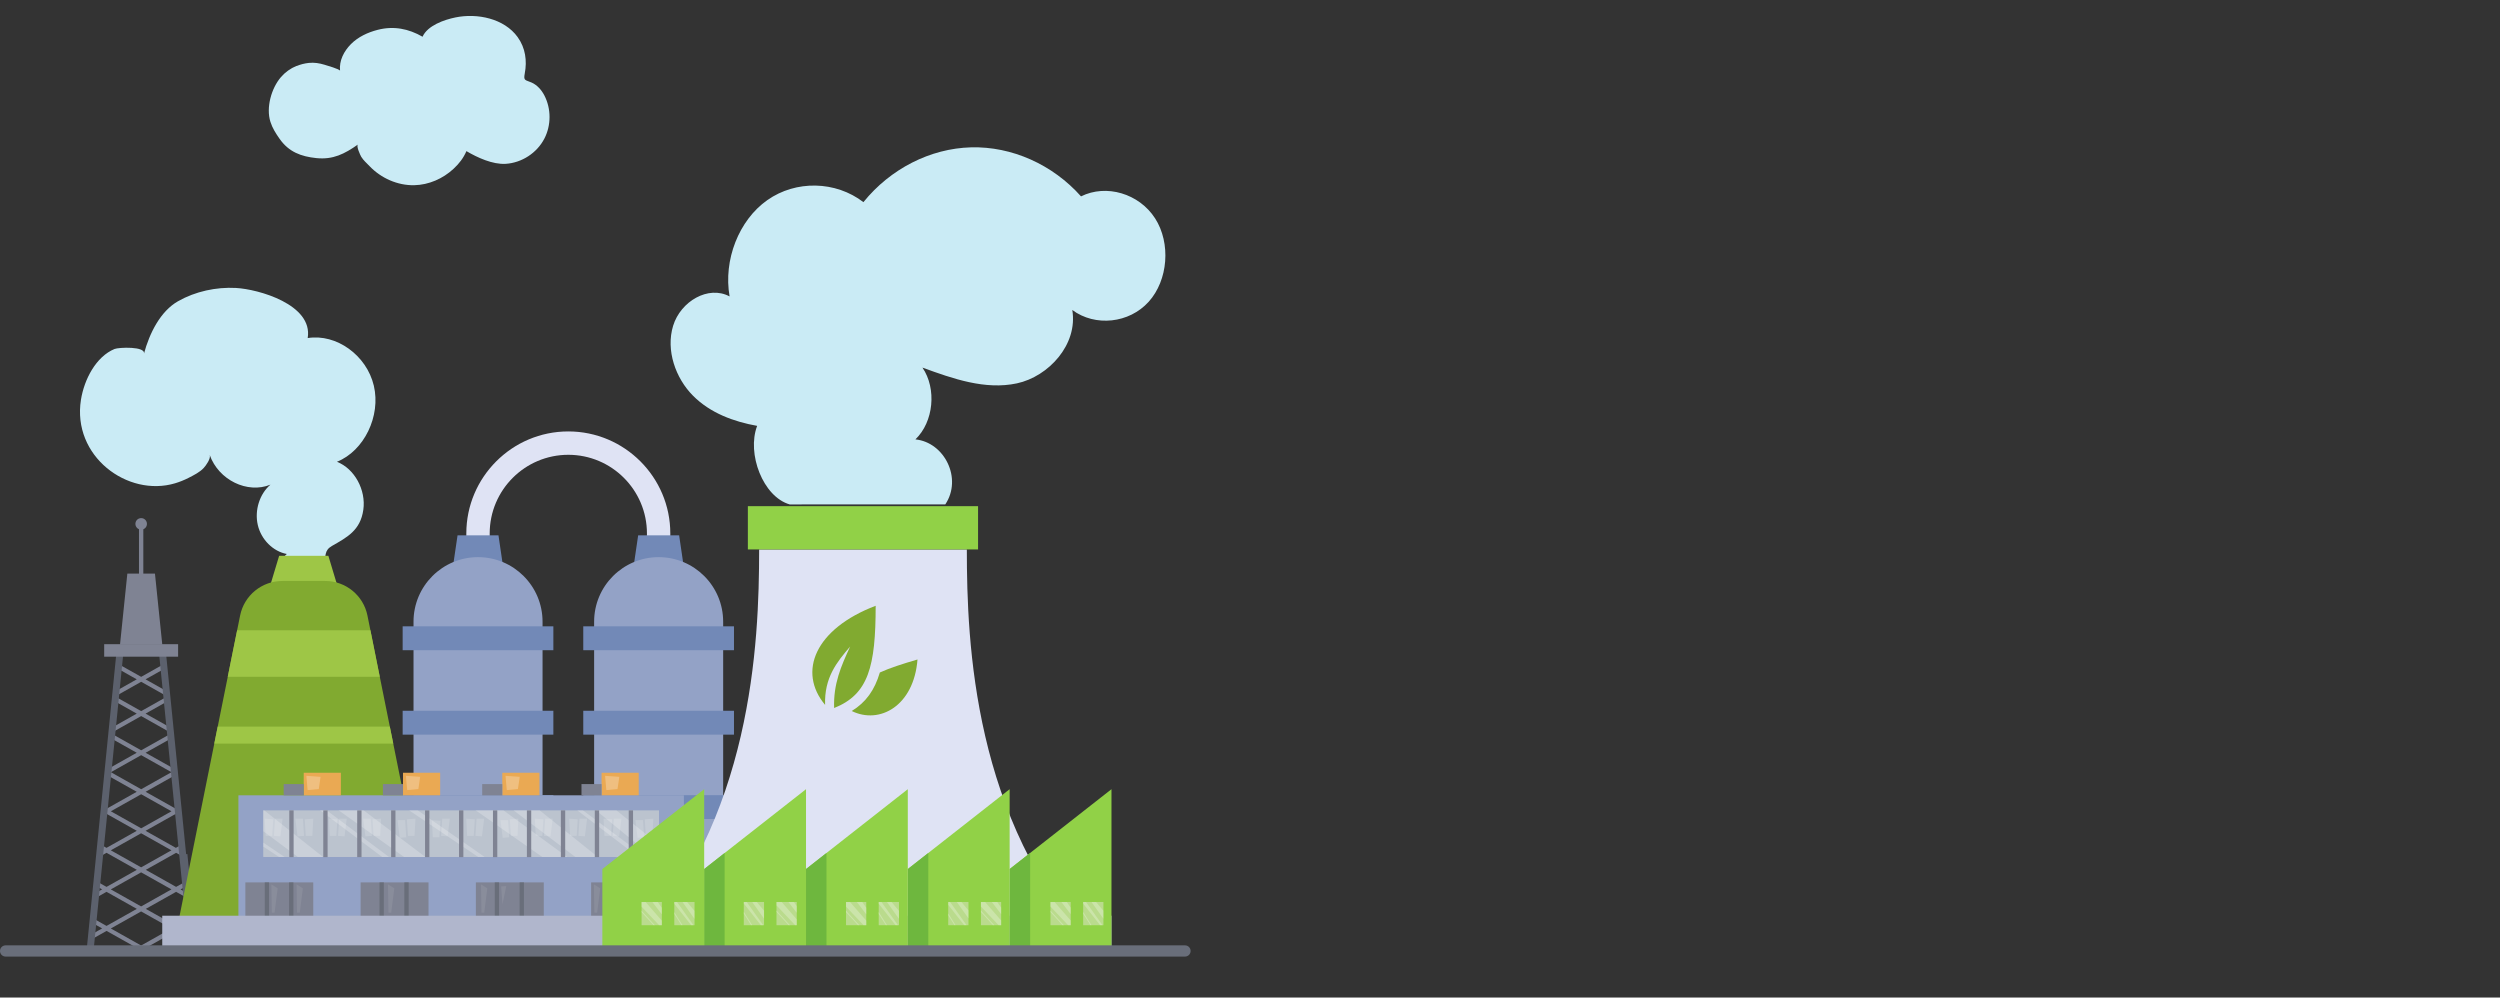 <?xml version="1.0" encoding="UTF-8"?>
<svg xmlns="http://www.w3.org/2000/svg" viewBox="0 0 490 195.52">
  <rect x="0" y="0" width="490" height="195.52" fill="#333333" stroke="none"/>
  <defs>
    <style>
      .cls-1, .cls-2 {
        fill: none;
      }

      .cls-3 {
        opacity: .51;
      }

      .cls-3, .cls-4, .cls-5, .cls-6, .cls-7, .cls-8, .cls-9, .cls-10, .cls-11, .cls-12, .cls-13, .cls-14, .cls-15, .cls-16, .cls-17, .cls-18, .cls-19, .cls-20 {
        mix-blend-mode: overlay;
      }

      .cls-4 {
        opacity: .63;
      }

      .cls-5 {
        opacity: .36;
      }

      .cls-6 {
        opacity: .35;
      }

      .cls-2 {
        isolation: isolate;
      }

      .cls-7 {
        opacity: .5;
      }

      .cls-8 {
        opacity: .7;
      }

      .cls-9, .cls-17 {
        opacity: .15;
      }

      .cls-10 {
        opacity: .17;
      }

      .cls-11 {
        opacity: .16;
      }

      .cls-12 {
        opacity: .14;
      }

      .cls-13 {
        opacity: .19;
      }

      .cls-14 {
        opacity: .27;
      }

      .cls-21 {
        fill: #696e7a;
      }

      .cls-22 {
        fill: #eaa953;
      }

      .cls-23 {
        fill: #7289b7;
      }

      .cls-24 {
        fill: #7f8393;
      }

      .cls-25 {
        fill: #9ec646;
      }

      .cls-26 {
        fill: #91d147;
      }

      .cls-27 {
        fill: #93a2c6;
      }

      .cls-28 {
        fill: #b0b6cc;
      }

      .cls-29 {
        fill: #caebf5;
      }

      .cls-30 {
        fill: #dfe3f4;
      }

      .cls-31 {
        fill: #6eb73e;
      }

      .cls-32 {
        fill: #81aa30;
      }

      .cls-33 {
        fill: #5c616d;
      }

      .cls-15 {
        opacity: .07;
      }

      .cls-15, .cls-16, .cls-17, .cls-18, .cls-19, .cls-20 {
        fill: #fff;
      }

      .cls-16 {
        opacity: .08;
      }

      .cls-18 {
        opacity: .25;
      }

      .cls-19 {
        opacity: .26;
      }

      .cls-20 {
        opacity: .22;
      }

      .cls-34 {
        fill: #e5e5d6;
        opacity: .49;
      }
    </style>
  </defs>
  <g class="cls-2">
    <g id="Layer_2" data-name="Layer 2">
      <g id="Layer_1-2" data-name="Layer 1">
        <g>
          <g>
            <path class="cls-29" d="m154.79,98.87c-5.24-1.49-8.46-9.95-6.39-15.4-4.57-.82-9.17-2.49-12.58-5.92s-5.35-8.9-3.89-13.69c1.46-4.79,6.91-8,11.07-5.76-1.25-7.13,1.8-14.94,7.4-18.88s13.38-3.78,18.83.4c5.28-6.54,13.12-10.53,21.1-10.74,7.98-.21,15.99,3.36,21.55,9.61,4.95-2.47,11.4-.55,14.52,4.31,3.12,4.86,2.56,12.12-1.26,16.35-3.82,4.23-10.47,4.94-14.97,1.61,1.13,6.78-4.66,13.05-10.86,14.38s-12.52-.9-18.51-3.09c2.83,4.16,2.19,10.66-1.38,14.07,5.72.59,9.24,7.67,5.86,12.74"/>
            <path class="cls-29" d="m60.35,115.3c1.51-1.02,2.62-2.68,3.11-4.53s.02-2.86,1.61-3.77c2.94-1.68,5.57-3.04,6.14-7.07.56-3.91-1.73-8.08-5.17-9.42,5.33-2.14,8.64-8.96,7.23-14.92-1.41-5.96-7.34-10.23-12.96-9.33,1.08-6.59-9.72-9.59-14.06-9.82-3.85-.21-7.95.66-11.37,2.61s-5.57,6.21-6.67,10.29c.4-1.5-4.96-1.27-5.76-.94-3.63,1.5-5.94,5.95-6.58,9.93-1.78,11.1,9.15,19.16,18.43,16.4.9-.27,1.78-.62,2.62-1.05,1-.51,2.24-1.12,3.01-1.96.42-.45,1.43-1.84,1.18-2.54,1.72,4.89,7.38,7.66,11.9,5.81-2.14,1.82-3.15,5.06-2.48,7.92s2.99,5.17,5.68,5.67c-2.05,1.84-2.68,5.28-1.44,7.82"/>
            <g>
              <rect class="cls-24" x="27.24" y="103.15" width=".85" height="10.05"/>
              <path class="cls-24" d="m26.54,102.68c0,.62.5,1.13,1.13,1.13s1.13-.5,1.13-1.13-.5-1.13-1.13-1.13-1.13.5-1.13,1.13Z"/>
              <polygon class="cls-24" points="23.27 130.19 27.67 132.66 32.06 130.19 32.15 131.11 28.53 133.15 32.58 135.43 32.69 136.46 27.67 133.63 22.65 136.46 22.75 135.43 26.8 133.15 23.18 131.11 23.27 130.19"/>
              <polygon class="cls-24" points="21.93 143.58 22.04 142.55 26.8 139.87 22.54 137.47 22.64 136.55 27.67 139.38 32.7 136.55 32.79 137.47 28.53 139.87 33.3 142.55 33.4 143.58 27.67 140.35 21.93 143.58"/>
              <path class="cls-24" d="m35.6,165.54l-1.13.64-5.94-3.34,5.94-3.34.56.31-.15-1.51-.4.23-5.94-3.34,5.71-3.21-.13-1.3-5.58-3.14,4.98-2.8-.09-.92-5.76,3.24-5.76-3.24-.09.92,4.98,2.8-5.58,3.14-.13,1.3,5.71,3.21-5.94,3.34-.4-.23-.15,1.51.56-.31,5.94,3.34-5.94,3.34-1.13-.64-.09.92.36.2-.4.23-.1,1.03,1.37-.77,5.94,3.34-5.94,3.34-1.86-1.04-.09.92,1.08.61-1.21.68-.1,1.03,2.18-1.23,5.94,3.34-5.94,3.34-2.58-1.45-.09.92,1.81,1.02-2.02,1.14-.1,1.03,2.99-1.68,5.94,3.34-1.03.58h1.73l.17-.1.17.1h1.73l-1.03-.58,5.94-3.34,2.99,1.68-.1-1.03-2.02-1.14,1.81-1.02-.09-.92-2.58,1.45-5.94-3.34,5.94-3.34,2.18,1.23-.1-1.03-1.21-.68,1.08-.61-.09-.92-1.86,1.04-5.94-3.34,5.94-3.34,1.37.77-.1-1.03-.4-.23.36-.2-.09-.92Zm-13.87-14.19l5.94-3.34,5.94,3.34-5.94,3.34-5.94-3.34Zm0,7.66l5.94-3.34,5.94,3.34-5.94,3.34-5.94-3.34Zm11.87,22.97l-5.94,3.34-5.94-3.34,5.94-3.34,5.94,3.34Zm0-7.66l-5.94,3.34-5.94-3.34,5.94-3.34,5.94,3.34Zm-5.94-4.32l-5.94-3.34,5.94-3.34,5.94,3.34-5.94,3.34Z"/>
              <polygon class="cls-24" points="31.81 126.37 30.37 112.42 24.96 112.42 23.52 126.37 31.81 126.37"/>
              <g>
                <rect class="cls-33" x="-8.98" y="156.29" width="59.14" height="1.36" transform="translate(-137.65 161.83) rotate(-84.28)"/>
                <rect class="cls-33" x="34.06" y="127.4" width="1.36" height="59.14" transform="translate(-15.46 4.24) rotate(-5.72)"/>
              </g>
              <rect class="cls-33" x="36.95" y="167.38" width=".51" height="14.86" transform="translate(-17.23 4.58) rotate(-5.72)"/>
              <polygon class="cls-12" points="29.26 112.42 30.37 112.42 31.81 126.37 23.52 126.37 23.68 124.82 29.61 123.6 29.26 112.42"/>
              <rect class="cls-24" x="20.42" y="126.25" width="14.49" height="2.45" transform="translate(55.33 254.96) rotate(180)"/>
              <polygon class="cls-12" points="20.42 128.35 32.36 127.96 31.85 126.25 34.91 126.25 34.91 128.71 20.42 128.71 20.42 128.35"/>
            </g>
            <g>
              <polygon class="cls-25" points="66.94 117.51 64.36 108.94 54.71 108.94 52.13 117.51 66.94 117.51"/>
              <polygon class="cls-5" points="61.64 108.94 64.36 108.94 66.94 117.51 52.13 117.51 53.36 113.43 61.64 112.35 61.64 108.94"/>
              <path class="cls-32" d="m83.99,180.05l-11.97-59.4c-.79-3.94-4.26-6.78-8.28-6.78h-8.4c-4.02,0-7.49,2.84-8.28,6.78l-11.97,59.4h48.9Z"/>
              <polygon class="cls-25" points="74.43 132.65 44.64 132.65 46.48 123.53 72.6 123.53 74.43 132.65"/>
              <polygon class="cls-25" points="77.08 145.75 42 145.75 42.67 142.41 76.4 142.41 77.08 145.75"/>
              <path class="cls-13" d="m36.16,174.71c11.45-.81,21.38-3.89,27.01-11.89,5.5-7.81,5.44-43.68-.26-48.94h.82c4.02,0,7.49,2.84,8.28,6.78l11.97,59.4h-48.9l1.08-5.34Z"/>
            </g>
            <g>
              <path class="cls-30" d="m126.8,107.81h4.58v-3.26c0-11.02-8.97-19.99-19.99-19.99s-19.99,8.97-19.99,19.99v2.57h4.58v-2.57c0-8.5,6.91-15.41,15.41-15.41s15.41,6.91,15.41,15.41v3.26Z"/>
              <path class="cls-4" d="m108.47,84.78c.95-.14,1.93-.22,2.92-.22,11.02,0,19.99,8.97,19.99,19.99v3.26h-1.5c-.32-.8-.52-1.75-.52-2.89,0-10.54-8.8-20.14-20.9-20.15Z"/>
              <g>
                <polygon class="cls-23" points="125.08 104.92 133.11 104.92 133.96 110.7 124.23 110.7 125.08 104.92"/>
                <path class="cls-27" d="m129.09,109.2h0c6.98,0,12.65,5.66,12.65,12.65v58.21h-25.29v-58.21c0-6.98,5.66-12.65,12.65-12.65Z"/>
                <g>
                  <rect class="cls-23" x="114.33" y="122.77" width="29.54" height="4.68" transform="translate(258.19 250.21) rotate(180)"/>
                  <rect class="cls-23" x="114.33" y="139.31" width="29.54" height="4.68" transform="translate(258.19 283.3) rotate(180)"/>
                  <rect class="cls-23" x="114.33" y="155.86" width="29.54" height="4.68" transform="translate(258.19 316.39) rotate(180)"/>
                </g>
              </g>
              <g>
                <polygon class="cls-23" points="89.68 104.92 97.7 104.92 98.55 110.7 88.83 110.7 89.68 104.92"/>
                <path class="cls-27" d="m93.69,109.2h0c6.98,0,12.65,5.66,12.65,12.65v58.21h-25.29v-58.21c0-6.98,5.66-12.65,12.65-12.65Z"/>
                <g>
                  <rect class="cls-23" x="78.92" y="122.77" width="29.54" height="4.68" transform="translate(187.38 250.21) rotate(180)"/>
                  <rect class="cls-23" x="78.92" y="139.31" width="29.54" height="4.68" transform="translate(187.38 283.3) rotate(180)"/>
                  <rect class="cls-23" x="78.92" y="155.86" width="29.54" height="4.68" transform="translate(187.38 316.39) rotate(180)"/>
                </g>
              </g>
              <g>
                <path class="cls-9" d="m125.04,122.77c10.75-2.03,8.73-10.19,5.56-13.48,6.27.74,11.14,6.08,11.14,12.56v.92h-16.7Z"/>
                <path class="cls-9" d="m129.8,139.31c3.08-1.02,4.2-3.09,4.15-5.55-.07-3.19-.13-5.23-7.04-6.32h14.83v11.87h-11.94Z"/>
                <path class="cls-9" d="m128.86,155.86c3.8-.89,5.15-3.11,5.1-5.81-.06-2.95-.12-4.91-5.59-6.05h13.37v11.87h-12.88Z"/>
                <path class="cls-9" d="m133.96,170.67c-.07-5.1.99-8.67-10.33-10.14h18.12v19.52h-14.38c6.29-1.25,6.66-4.88,6.59-9.38Z"/>
                <path class="cls-15" d="m126.29,163c.92,2.04-1.08,9.32-2.02,9.87-.94.55-5.5.54-6.25-.63-.75-1.17-1.23-9.26-.22-9.67,1.01-.4,8-.66,8.49.43Z"/>
                <path class="cls-9" d="m114.33,159.81c5.04.35,19.05-1.2,19.63-3.96h9.91v4.68h-29.54v-.72Z"/>
                <path class="cls-9" d="m114.33,142.76c4.72.33,17.3-1.01,19.36-3.45h10.17v4.68h-29.54v-1.23Z"/>
                <path class="cls-9" d="m114.33,126.48c4.89.34,18.22-1.11,19.54-3.71h9.99v4.68h-29.54v-.97Z"/>
              </g>
              <g>
                <path class="cls-9" d="m89.64,122.77c10.75-2.03,8.73-10.19,5.56-13.48,6.27.74,11.14,6.08,11.14,12.56v.92h-16.7Z"/>
                <path class="cls-9" d="m94.4,139.31c3.08-1.02,4.2-3.09,4.15-5.55-.07-3.19-.13-5.23-7.04-6.32h14.83v11.87h-11.94Z"/>
                <path class="cls-9" d="m93.45,155.86c3.8-.89,5.15-3.11,5.1-5.81-.06-2.95-.12-4.91-5.59-6.05h13.37v11.87h-12.88Z"/>
                <path class="cls-9" d="m98.55,170.67c-.07-5.1.99-8.67-10.33-10.14h18.12v19.52h-14.38c6.29-1.25,6.66-4.88,6.59-9.38Z"/>
                <path class="cls-15" d="m90.88,163c.92,2.04-1.08,9.32-2.02,9.87-.94.55-5.5.54-6.25-.63s-1.23-9.26-.22-9.67c1.01-.4,8-.66,8.49.43Z"/>
                <path class="cls-9" d="m78.92,159.81c5.04.35,19.05-1.2,19.63-3.96h9.91v4.68h-29.54v-.72Z"/>
                <path class="cls-9" d="m78.92,142.76c4.72.33,17.3-1.01,19.36-3.45h10.17v4.68h-29.54v-1.23Z"/>
                <path class="cls-9" d="m78.92,126.48c4.89.34,18.22-1.11,19.54-3.71h9.99v4.68h-29.54v-.97Z"/>
              </g>
              <polygon class="cls-6" points="130.54 170.29 141.74 162.38 141.74 180.05 129.65 180.05 130.54 170.29"/>
            </g>
            <g>
              <path class="cls-30" d="m214.27,186.06c-23.43-25.44-24.77-59.88-24.77-78.37h-40.71c0,18.49-1.34,52.92-24.77,78.37h90.24Z"/>
              <rect class="cls-26" x="146.59" y="99.22" width="45.12" height="8.48" transform="translate(338.29 206.91) rotate(180)"/>
              <g>
                <path class="cls-32" d="m172.45,131.81c-1.02,3.45-2.73,5.85-5.51,7.55,5.46,2.68,12.18-.99,12.89-10.1-2.97.87-5.43,1.66-7.38,2.55Z"/>
                <path class="cls-32" d="m161.72,138.17c-.18-5.33,2.27-8.38,4.91-11.45-1.78,3.85-3.31,7.33-3.14,12.05,6.73-2.67,8.14-8.14,8.14-20.04-11.85,4.51-15.36,12.94-9.9,19.44Z"/>
              </g>
              <path class="cls-3" d="m214.27,186.06h-76.53c-2.02-1.37-5.51-3.82-8.44-6.34,1.91-2.56,3.64-5.19,5.2-7.85,20.23,1.97,36.61-4.49,49.35-13.28-2.12-10.58-2.03-35.29-1.9-50.89h7.57c0,18.49,1.34,52.92,24.77,78.37Z"/>
              <path class="cls-14" d="m146.59,105.05c24.86.16,40.49,1.83,41.01-5.84h4.11v8.48h-45.12v-2.65Z"/>
              <g>
                <polygon class="cls-7" points="154.82 158.6 159.98 154.68 159.29 172.45 156.16 174.55 154.82 158.6"/>
                <polygon class="cls-7" points="175.35 158.6 180.51 154.68 179.82 172.45 176.69 174.55 175.35 158.6"/>
                <path class="cls-8" d="m202.36,172.45l-3.13,2.1-.12-1.39-2.07,1.39-1.34-15.95,1.36-1.03c1.49,4.01,3.27,8.01,5.41,11.94l-.11,2.94Z"/>
                <path class="cls-7" d="m139.86,174.55l-.16-1.97-2.92,1.97-.49-5.9c2.17-4.11,3.97-8.3,5.46-12.49l1.95-1.48-.69,17.76-3.13,2.1Z"/>
              </g>
            </g>
            <g>
              <g>
                <rect class="cls-27" x="46.74" y="155.88" width="87.31" height="24.17" transform="translate(180.78 335.93) rotate(180)"/>
                <rect class="cls-22" x="117.91" y="151.47" width="7.28" height="4.42" transform="translate(243.1 307.35) rotate(180)"/>
                <rect class="cls-24" x="113.97" y="153.68" width="3.94" height="2.21"/>
                <rect class="cls-22" x="98.45" y="151.47" width="7.28" height="4.42" transform="translate(204.18 307.35) rotate(180)"/>
                <rect class="cls-24" x="94.51" y="153.68" width="3.94" height="2.21"/>
                <rect class="cls-22" x="79" y="151.47" width="7.28" height="4.42" transform="translate(165.27 307.35) rotate(180)"/>
                <rect class="cls-24" x="75.05" y="153.68" width="3.94" height="2.21"/>
                <rect class="cls-22" x="59.54" y="151.47" width="7.28" height="4.42" transform="translate(126.35 307.35) rotate(180)"/>
                <rect class="cls-24" x="55.6" y="153.68" width="3.94" height="2.21"/>
                <rect class="cls-34" x="51.61" y="158.83" width="77.57" height="9.14" transform="translate(180.78 326.8) rotate(180)"/>
                <g>
                  <rect class="cls-24" x="115.87" y="172.95" width="13.31" height="7.1" transform="translate(245.04 353) rotate(180)"/>
                  <g>
                    <rect class="cls-21" x="124.43" y="172.95" width=".85" height="7.1"/>
                    <rect class="cls-21" x="119.57" y="172.95" width=".85" height="7.1"/>
                  </g>
                </g>
                <g>
                  <rect class="cls-24" x="93.28" y="172.95" width="13.31" height="7.1" transform="translate(199.86 353) rotate(180)"/>
                  <g>
                    <rect class="cls-21" x="101.84" y="172.95" width=".85" height="7.1"/>
                    <rect class="cls-21" x="96.97" y="172.95" width=".85" height="7.1"/>
                  </g>
                </g>
                <g>
                  <rect class="cls-24" x="70.68" y="172.95" width="13.31" height="7.1" transform="translate(154.67 353) rotate(180)"/>
                  <g>
                    <rect class="cls-21" x="79.25" y="172.95" width=".85" height="7.1"/>
                    <rect class="cls-21" x="74.38" y="172.95" width=".85" height="7.1"/>
                  </g>
                </g>
                <g>
                  <rect class="cls-24" x="48.09" y="172.95" width="13.31" height="7.1" transform="translate(109.49 353) rotate(180)"/>
                  <g>
                    <rect class="cls-21" x="56.66" y="172.95" width=".85" height="7.1"/>
                    <rect class="cls-21" x="51.89" y="172.95" width=".85" height="7.1"/>
                  </g>
                </g>
                <polygon class="cls-14" points="64.97 155.22 65.34 152.43 61.9 151.47 66.81 151.47 66.81 155.88 59.54 155.88 59.54 155.56 64.97 155.22"/>
                <polygon class="cls-10" points="55.6 155.22 58.1 155.01 58.49 153.68 59.54 153.68 59.54 155.88 55.6 155.88 55.6 155.22"/>
                <polygon class="cls-19" points="62.83 152.26 62.48 154.65 60.29 154.86 60.05 152.06 62.83 152.26"/>
                <polygon class="cls-14" points="84.48 155.22 84.86 152.43 81.42 151.47 86.27 151.47 86.27 155.88 79 155.88 79 155.57 84.48 155.22"/>
                <polygon class="cls-10" points="75.05 155.22 77.62 155.01 78.01 153.68 79 153.68 79 155.88 75.05 155.88 75.05 155.22"/>
                <polygon class="cls-19" points="82.35 152.26 82 154.65 79.81 154.86 79.56 152.06 82.35 152.26"/>
                <polygon class="cls-14" points="104 155.22 104.38 152.43 100.94 151.47 105.73 151.47 105.73 155.88 98.45 155.88 98.45 155.57 104 155.22"/>
                <polygon class="cls-10" points="94.51 155.23 97.14 155.01 97.53 153.68 98.45 153.68 98.45 155.88 94.51 155.88 94.51 155.23"/>
                <polygon class="cls-19" points="101.87 152.26 101.51 154.65 99.33 154.86 99.08 152.06 101.87 152.26"/>
                <polygon class="cls-14" points="123.52 155.22 123.9 152.43 120.46 151.47 125.19 151.47 125.19 155.88 117.91 155.88 117.91 155.57 123.52 155.22"/>
                <polygon class="cls-10" points="113.97 155.23 116.66 155.01 117.05 153.68 117.91 153.68 117.91 155.88 113.97 155.88 113.97 155.23"/>
                <polygon class="cls-19" points="121.39 152.26 121.03 154.65 118.84 154.86 118.6 152.06 121.39 152.26"/>
                <polygon class="cls-17" points="99.93 160.59 100.14 163.83 101.43 163.83 101.6 160.46 99.93 160.59"/>
                <polygon class="cls-17" points="99.57 160.75 99.8 164.11 98.53 164.21 98.1 160.75 99.57 160.75"/>
                <polygon class="cls-17" points="106.5 160.59 106.3 163.83 105.01 163.83 104.83 160.46 106.5 160.59"/>
                <polygon class="cls-17" points="106.86 160.46 106.63 163.83 107.9 163.92 108.33 160.46 106.86 160.46"/>
                <polygon class="cls-17" points="113.23 160.59 113.03 163.83 111.74 163.83 111.56 160.46 113.23 160.59"/>
                <polygon class="cls-17" points="113.59 160.46 113.37 163.83 114.64 163.92 115.07 160.46 113.59 160.46"/>
                <polygon class="cls-17" points="119.97 160.59 119.76 163.83 118.47 163.83 118.3 160.46 119.97 160.59"/>
                <polygon class="cls-17" points="120.32 160.46 120.1 163.83 121.37 163.92 121.8 160.46 120.32 160.46"/>
                <polygon class="cls-17" points="126.02 160.75 126.25 164.11 124.97 164.21 124.54 160.75 126.02 160.75"/>
                <polygon class="cls-17" points="66.13 160.59 65.92 163.83 64.63 163.83 64.45 160.46 66.13 160.59"/>
                <polygon class="cls-17" points="66.48 160.46 66.26 163.83 67.53 163.92 67.96 160.46 66.48 160.46"/>
                <polygon class="cls-17" points="73.02 160.59 73.23 163.83 74.52 163.83 74.69 160.46 73.02 160.59"/>
                <polygon class="cls-17" points="72.67 160.46 72.89 163.83 71.62 163.92 71.19 160.46 72.67 160.46"/>
                <polygon class="cls-17" points="53.56 160.59 53.35 163.83 52.06 163.83 51.89 160.46 53.56 160.59"/>
                <polygon class="cls-17" points="53.91 160.46 53.69 163.83 54.96 163.92 55.39 160.46 53.91 160.46"/>
                <polygon class="cls-17" points="59.73 160.59 59.93 163.83 61.22 163.83 61.4 160.46 59.73 160.59"/>
                <polygon class="cls-17" points="59.37 160.46 59.59 163.83 58.32 163.92 57.89 160.46 59.37 160.46"/>
                <polygon class="cls-17" points="79.75 160.59 79.96 163.83 81.25 163.83 81.43 160.46 79.75 160.59"/>
                <polygon class="cls-17" points="79.4 160.75 79.62 164.11 78.35 164.21 77.92 160.75 79.4 160.75"/>
                <polygon class="cls-17" points="86.33 160.88 86.12 164.11 84.83 164.11 84.65 160.75 86.33 160.88"/>
                <polygon class="cls-17" points="86.68 160.46 86.46 163.83 87.73 163.92 88.16 160.46 86.68 160.46"/>
                <polygon class="cls-17" points="93.06 160.59 92.85 163.83 91.56 163.83 91.39 160.46 93.06 160.59"/>
                <polygon class="cls-17" points="93.41 160.46 93.19 163.83 94.46 163.92 94.89 160.46 93.41 160.46"/>
                <polygon class="cls-17" points="126.38 160.59 126.58 163.83 127.87 163.83 128.05 160.46 126.38 160.59"/>
                <polygon class="cls-16" points="126.99 174.11 126.39 178.88 125.85 178.88 125.76 173.34 126.99 174.11"/>
                <polygon class="cls-16" points="117.64 174.11 117.04 178.88 116.5 178.88 116.4 173.34 117.64 174.11"/>
                <polygon class="cls-16" points="95.51 174.11 94.91 178.88 94.37 178.88 94.28 173.34 95.51 174.11"/>
                <polygon class="cls-16" points="59.36 174.11 58.76 178.88 58.22 178.88 58.13 173.34 59.36 174.11"/>
                <polygon class="cls-16" points="54.42 174.11 53.82 178.88 53.28 178.88 53.19 173.34 54.42 174.11"/>
                <polygon class="cls-16" points="77.28 174.11 76.68 178.88 76.14 178.88 76.04 173.34 77.28 174.11"/>
                <polygon class="cls-16" points="127.25 177.23 127.46 179.07 126.83 179.07 127.25 177.23"/>
                <polygon class="cls-16" points="98.48 177.28 99.23 173.67 98.23 173.74 98.48 177.28"/>
                <polygon class="cls-11" points="119.23 175.56 121.55 160.08 87.63 155.88 134.05 155.88 134.05 180.05 46.74 180.05 46.74 178 119.23 175.56"/>
                <polygon class="cls-20" points="120.81 158.83 129.17 165.54 129.17 167.97 127.95 167.97 116.81 158.83 120.81 158.83"/>
                <polygon class="cls-20" points="125.12 167.97 113.15 158.83 114.25 158.83 126.52 167.97 125.12 167.97"/>
                <polygon class="cls-20" points="117.17 167.97 112.77 167.97 100.66 158.83 105.77 158.83 117.17 167.97"/>
                <polygon class="cls-20" points="111.16 167.97 106.29 167.97 93.23 158.83 98.68 158.83 111.16 167.97"/>
                <polygon class="cls-20" points="94.99 167.97 93.73 167.97 80.19 158.83 81.87 158.83 94.99 167.97"/>
                <polygon class="cls-20" points="83.38 167.97 79.2 167.97 66.38 158.83 71.27 158.83 83.38 167.97"/>
                <polygon class="cls-20" points="76.24 167.97 74.91 167.97 62.74 158.83 64.03 158.83 76.24 167.97"/>
                <polygon class="cls-20" points="58.38 167.97 51.61 162.92 51.61 158.83 51.79 158.83 63.31 167.97 58.38 167.97"/>
                <polygon class="cls-20" points="51.61 165.94 51.61 165.16 55.78 167.97 54.7 167.97 51.61 165.94"/>
                <g>
                  <rect class="cls-24" x="123.23" y="158.83" width=".85" height="9.17"/>
                  <rect class="cls-24" x="116.58" y="158.83" width=".85" height="9.17"/>
                  <rect class="cls-24" x="109.93" y="158.83" width=".85" height="9.17"/>
                  <rect class="cls-24" x="103.27" y="158.83" width=".85" height="9.17"/>
                  <rect class="cls-24" x="96.62" y="158.83" width=".85" height="9.17"/>
                  <rect class="cls-24" x="89.97" y="158.83" width=".85" height="9.17"/>
                  <rect class="cls-24" x="83.31" y="158.83" width=".85" height="9.17"/>
                  <rect class="cls-24" x="76.66" y="158.83" width=".85" height="9.17"/>
                  <rect class="cls-24" x="70.01" y="158.83" width=".85" height="9.17"/>
                  <rect class="cls-24" x="63.36" y="158.83" width=".85" height="9.17"/>
                  <rect class="cls-24" x="56.7" y="158.83" width=".85" height="9.17"/>
                </g>
              </g>
              <polygon class="cls-6" points="129.37 155.88 134.05 155.88 134.05 180.05 127.5 180.05 129.37 155.88"/>
            </g>
            <path class="cls-3" d="m29.4,187.5h189.44l-3.74-9.56-22.54.11v1.42h-10.11v-1.37l-147.12.75-.13.62h-3.41v.52l-1.97-1.11h-.42v.73l2.4,1.35v2.04l-2.4,1.35v3.14Zm2.4-2.21h-2.34l2.34-1.32v1.32Z"/>
            <g>
              <rect class="cls-28" x="31.79" y="179.47" width="186.05" height="6.92" transform="translate(249.64 365.87) rotate(180)"/>
              <polygon class="cls-5" points="203.92 183.58 204.72 179.47 217.85 179.47 217.85 186.39 31.79 186.39 31.79 184.18 203.92 183.58"/>
            </g>
            <g>
              <g>
                <polygon class="cls-26" points="197.89 186.39 197.89 170.33 217.85 154.68 217.85 186.31 197.89 186.39"/>
                <polygon class="cls-31" points="201.91 186.31 197.89 186.33 197.89 170.33 201.91 167.18 201.91 186.31"/>
                <rect class="cls-34" x="212.29" y="176.8" width="3.97" height="4.55" transform="translate(428.56 358.14) rotate(180)"/>
                <rect class="cls-34" x="205.88" y="176.8" width="3.97" height="4.55" transform="translate(415.74 358.14) rotate(180)"/>
                <polygon class="cls-18" points="216.26 178.5 216.26 180.06 213.94 176.8 214.83 176.8 216.26 178.5"/>
                <polygon class="cls-18" points="216.09 181.34 215.63 181.34 212.29 177.1 212.29 176.8 212.86 176.8 216.09 181.34"/>
                <polygon class="cls-18" points="213.73 181.34 212.29 179.09 212.29 178.71 213.93 181.34 213.73 181.34"/>
                <polygon class="cls-18" points="209.86 177.9 209.86 179.18 208.04 176.8 209.09 176.8 209.86 177.9"/>
                <polygon class="cls-18" points="209.86 180.42 209.86 181.34 209.35 181.34 205.88 177.67 205.88 176.8 206.7 176.8 209.86 180.42"/>
                <polygon class="cls-18" points="208.26 181.34 205.88 178.75 205.88 178.47 208.51 181.34 208.26 181.34"/>
                <path class="cls-13" d="m197.89,183.44c13.42-1.37,16.75-16.88,18.29-27.45l1.66-1.3v31.62l-19.96.08v-2.96Z"/>
              </g>
              <g>
                <polygon class="cls-26" points="177.93 186.39 177.93 170.33 197.89 154.68 197.89 186.31 177.93 186.39"/>
                <polygon class="cls-31" points="181.95 186.31 177.93 186.33 177.93 170.33 181.95 167.18 181.95 186.31"/>
                <rect class="cls-34" x="192.26" y="176.8" width="3.97" height="4.55" transform="translate(388.49 358.14) rotate(180)"/>
                <rect class="cls-34" x="185.85" y="176.8" width="3.97" height="4.55" transform="translate(375.67 358.14) rotate(180)"/>
                <polygon class="cls-18" points="189.82 178.44 189.82 180 187.54 176.8 188.44 176.8 189.82 178.44"/>
                <polygon class="cls-18" points="189.45 181.34 188.99 181.34 185.85 177.35 185.85 176.8 186.22 176.8 189.45 181.34"/>
                <polygon class="cls-18" points="187.09 181.34 185.85 179.4 185.85 179.02 187.29 181.34 187.09 181.34"/>
                <polygon class="cls-18" points="196.23 177.9 196.23 179.18 194.41 176.8 195.46 176.8 196.23 177.9"/>
                <polygon class="cls-18" points="196.23 180.42 196.23 181.34 195.73 181.34 192.26 177.67 192.26 176.8 193.08 176.8 196.23 180.42"/>
                <polygon class="cls-18" points="194.64 181.34 192.26 178.75 192.26 178.47 194.88 181.34 194.64 181.34"/>
                <path class="cls-13" d="m177.93,183.46c13.68-1.23,17-17.03,18.53-27.66l1.42-1.12v31.62l-19.96.08v-2.94Z"/>
              </g>
              <g>
                <polygon class="cls-26" points="157.98 186.39 157.98 170.33 177.93 154.68 177.93 186.31 157.98 186.39"/>
                <polygon class="cls-31" points="161.99 186.31 157.98 186.33 157.98 170.33 161.99 167.18 161.99 186.31"/>
                <rect class="cls-34" x="172.22" y="176.8" width="3.97" height="4.55" transform="translate(348.42 358.14) rotate(180)"/>
                <rect class="cls-34" x="165.81" y="176.8" width="3.97" height="4.55" transform="translate(335.6 358.14) rotate(180)"/>
                <polygon class="cls-18" points="176.19 178.52 176.19 180.09 173.85 176.8 174.74 176.8 176.19 178.52"/>
                <polygon class="cls-18" points="176 181.34 175.54 181.34 172.22 177.12 172.22 176.8 172.77 176.8 176 181.34"/>
                <polygon class="cls-18" points="173.64 181.34 172.22 179.13 172.22 178.74 173.84 181.34 173.64 181.34"/>
                <polygon class="cls-18" points="169.79 177.93 169.79 179.21 167.95 176.8 169 176.8 169.79 177.93"/>
                <polygon class="cls-18" points="169.79 180.45 169.79 181.34 169.26 181.34 165.81 177.69 165.81 176.8 166.61 176.8 169.79 180.45"/>
                <polygon class="cls-18" points="168.17 181.34 165.81 178.77 165.81 178.49 168.42 181.34 168.17 181.34"/>
                <path class="cls-13" d="m157.98,183.35c12.57-1.8,15.93-16.38,17.49-26.73l2.47-1.94v31.62l-19.96.08v-3.04Z"/>
              </g>
              <g>
                <polygon class="cls-26" points="138.02 186.39 138.02 170.33 157.98 154.68 157.98 186.31 138.02 186.39"/>
                <polygon class="cls-31" points="142.03 186.31 138.02 186.33 138.02 170.33 142.03 167.18 142.03 186.31"/>
                <rect class="cls-34" x="152.19" y="176.8" width="3.97" height="4.55" transform="translate(308.35 358.14) rotate(180)"/>
                <rect class="cls-34" x="145.78" y="176.8" width="3.97" height="4.55" transform="translate(295.53 358.14) rotate(180)"/>
                <polygon class="cls-18" points="149.75 178.49 149.75 180.05 147.44 176.8 148.33 176.8 149.75 178.49"/>
                <polygon class="cls-18" points="149.58 181.34 149.13 181.34 145.78 177.09 145.78 176.8 146.36 176.8 149.58 181.34"/>
                <polygon class="cls-18" points="147.22 181.34 145.78 179.08 145.78 178.7 147.43 181.34 147.22 181.34"/>
                <polygon class="cls-18" points="156.16 177.61 156.16 178.91 154.54 176.8 155.6 176.8 156.16 177.61"/>
                <polygon class="cls-18" points="152.19 176.8 153.21 176.8 156.16 180.19 156.16 181.34 155.86 181.34 152.19 177.46 152.19 177.45 152.19 176.8"/>
                <polygon class="cls-18" points="154.58 181.34 152.19 178.73 152.19 178.46 154.82 181.34 154.58 181.34"/>
                <path class="cls-13" d="m138.02,183.44c13.42-1.37,16.75-16.88,18.29-27.45l1.66-1.3v31.62l-19.96.08v-2.96Z"/>
              </g>
              <g>
                <polygon class="cls-26" points="118.06 186.39 118.06 170.33 138.02 154.68 138.02 186.31 118.06 186.39"/>
                <rect class="cls-34" x="132.15" y="176.8" width="3.97" height="4.55" transform="translate(268.28 358.14) rotate(180)"/>
                <rect class="cls-34" x="125.74" y="176.8" width="3.97" height="4.55" transform="translate(255.46 358.14) rotate(180)"/>
                <polygon class="cls-18" points="136.12 178.53 136.12 180.1 133.78 176.8 134.67 176.8 136.12 178.53"/>
                <polygon class="cls-18" points="135.92 181.34 135.47 181.34 132.15 177.13 132.15 176.8 132.7 176.8 135.92 181.34"/>
                <polygon class="cls-18" points="133.56 181.34 132.15 179.13 132.15 178.75 133.77 181.34 133.56 181.34"/>
                <polygon class="cls-18" points="129.72 177.94 129.72 179.21 127.87 176.8 128.92 176.8 129.72 177.94"/>
                <polygon class="cls-18" points="129.72 180.45 129.72 181.34 129.19 181.34 125.74 177.7 125.74 176.8 126.54 176.8 129.72 180.45"/>
                <polygon class="cls-18" points="128.1 181.34 125.74 178.77 125.74 178.49 128.34 181.34 128.1 181.34"/>
                <path class="cls-13" d="m118.06,183.5c14.39-.84,17.66-17.44,19.19-28.21l.77-.6v31.62l-19.96.08v-2.89Z"/>
              </g>
            </g>
            <path class="cls-29" d="m58.11,12.92c-1.16.48-2.22,1.23-3.05,2.2-1.88,2.18-2.94,5.98-2.06,8.75.39,1.24,1.07,2.3,1.81,3.35,1.81,2.57,4.2,3.46,7.22,3.77,3.24.33,5.51-.82,8.13-2.67-.39.28.47,2.13.65,2.42.42.69,1.06,1.23,1.62,1.82,2.25,2.36,5.49,3.81,8.76,3.74,2.85-.06,5.62-1.28,7.7-3.21,1.11-1.03,1.93-2.09,2.53-3.47,2.14,1.26,5.14,2.65,7.7,2.49,3.15-.2,6.11-2.12,7.57-4.93,1.36-2.61,1.36-5.88,0-8.49-.55-1.05-1.39-2.02-2.49-2.51-1.22-.54-1.63-.3-1.35-1.76.48-2.52.14-5.02-1.39-7.15-2.64-3.66-7.92-4.72-12.16-3.86-2.24.45-5.51,1.6-6.48,3.79-2.74-1.58-5.67-2.16-8.8-1.35-1.91.49-3.82,1.37-5.23,2.79-1.38,1.39-2.34,3.23-2.14,5.23-.03-.31-2.68-1.07-3.04-1.18-1.03-.31-2.02-.47-3.08-.36-.82.09-1.63.29-2.39.61Z"/>
          </g>
          <path class="cls-21" d="m0,186.39c0-.61.49-1.1,1.1-1.1h231.16c.61,0,1.1.49,1.1,1.1s-.49,1.1-1.1,1.1H1.1c-.61,0-1.1-.49-1.1-1.1Z"/>
        </g>
        <rect class="cls-1" width="490" height="195.52"/>
      </g>
    </g>
  </g>
</svg>
